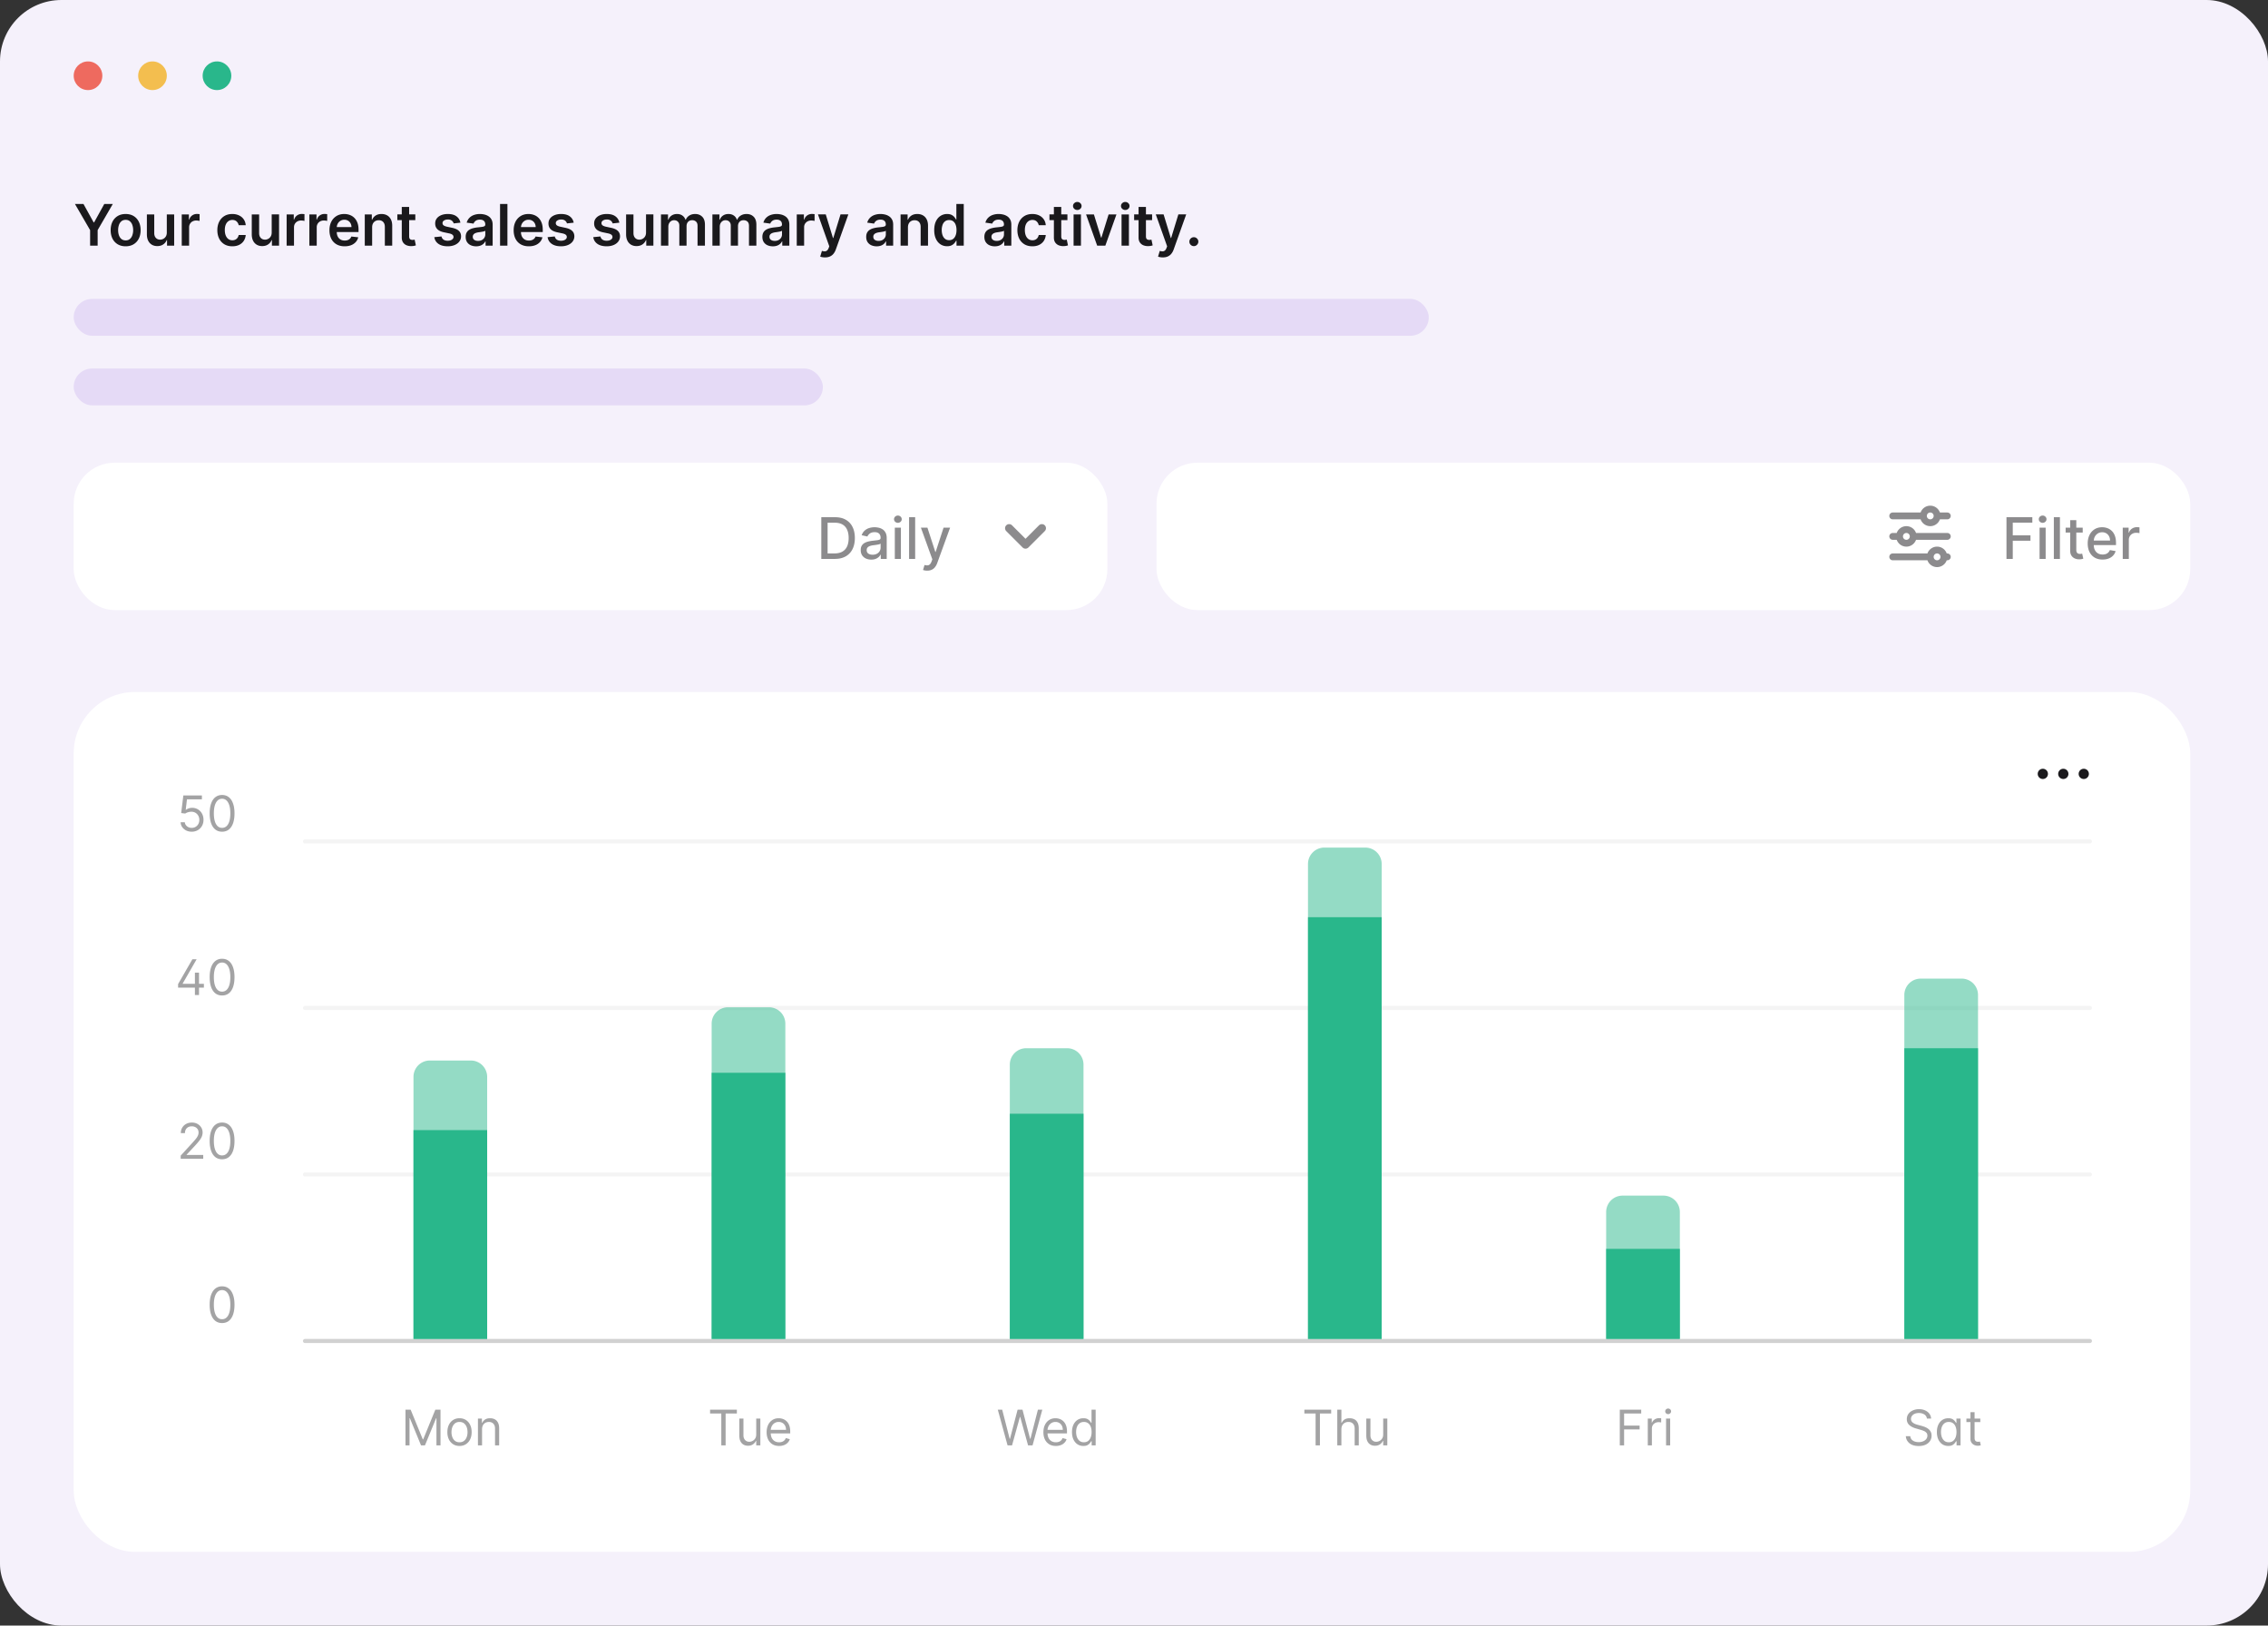 <?xml version="1.0" encoding="UTF-8"?> <svg xmlns="http://www.w3.org/2000/svg" width="554" height="397" fill="none"><rect width="100%" height="100%" fill="#333333" stroke="none"/> <rect width="554" height="397" rx="15" fill="#F5F1FB"></rect> <circle cx="21.5" cy="18.5" r="3.5" fill="#EE6A5F"></circle> <circle cx="37.25" cy="18.5" r="3.5" fill="#F3BE4F"></circle> <circle cx="53" cy="18.5" r="3.5" fill="#29B78B"></circle> <path d="M18.308 49.818h2.083l2.491 4.504h.1l2.49-4.504h2.083l-3.703 6.384V60h-1.84v-3.798l-3.704-6.384zM30.691 60.15c-.745 0-1.392-.164-1.939-.492a3.342 3.342 0 0 1-1.272-1.377c-.299-.59-.448-1.28-.448-2.068 0-.79.15-1.48.448-2.074a3.335 3.335 0 0 1 1.272-1.382c.547-.328 1.194-.492 1.94-.492.745 0 1.391.164 1.938.492.547.328.97.79 1.268 1.383.301.593.452 1.284.452 2.073 0 .788-.15 1.478-.452 2.068a3.31 3.31 0 0 1-1.268 1.377c-.547.328-1.193.492-1.939.492zm.01-1.442c.404 0 .743-.11 1.014-.333.272-.225.474-.527.607-.905a3.71 3.71 0 0 0 .204-1.262c0-.468-.068-.89-.204-1.268a2.007 2.007 0 0 0-.607-.91c-.271-.225-.61-.338-1.014-.338-.414 0-.759.113-1.034.338a2.041 2.041 0 0 0-.611.91 3.81 3.81 0 0 0-.2 1.268c0 .464.067.885.2 1.262.136.378.34.68.611.905.275.222.62.333 1.034.333zm10.044-1.919v-4.424h1.8V60H40.8v-1.357h-.08a2.297 2.297 0 0 1-.85 1.049c-.391.272-.873.407-1.447.407-.5 0-.943-.11-1.327-.333a2.314 2.314 0 0 1-.895-.98c-.215-.43-.323-.95-.323-1.56v-4.862h1.8v4.583c0 .484.132.869.397 1.154.265.285.613.427 1.044.427.266 0 .522-.064.77-.194.25-.129.453-.321.612-.576.163-.259.244-.582.244-.97zM44.395 60v-7.636h1.745v1.272h.08c.14-.44.378-.78.716-1.019a1.97 1.97 0 0 1 1.168-.363c.1 0 .21.005.333.015.126.007.23.018.314.035v1.655a1.894 1.894 0 0 0-.363-.07 3.34 3.34 0 0 0-.473-.034 1.82 1.82 0 0 0-.885.214c-.258.14-.462.333-.611.582-.15.248-.224.535-.224.86V60h-1.8zm12.355.15c-.763 0-1.417-.168-1.964-.503a3.353 3.353 0 0 1-1.258-1.387c-.291-.593-.437-1.276-.437-2.048 0-.776.149-1.46.447-2.054a3.34 3.34 0 0 1 1.263-1.392c.547-.334 1.193-.502 1.939-.502.62 0 1.168.115 1.645.343.481.226.864.546 1.149.96.285.41.447.891.487 1.441h-1.72a1.644 1.644 0 0 0-.497-.92c-.259-.248-.605-.372-1.04-.372-.367 0-.69.1-.969.298-.278.196-.495.477-.651.845-.152.368-.229.81-.229 1.323 0 .52.077.968.229 1.342.153.371.366.658.641.86.279.2.605.298.98.298.265 0 .502-.05.71-.149.213-.102.39-.25.533-.442.142-.192.24-.426.293-.701h1.72a2.999 2.999 0 0 1-.477 1.437c-.275.414-.65.739-1.124.974-.474.232-1.03.348-1.67.348zm9.616-3.362v-4.424h1.8V60H66.42v-1.357h-.08a2.297 2.297 0 0 1-.85 1.049c-.391.272-.873.407-1.447.407-.5 0-.943-.11-1.327-.333a2.314 2.314 0 0 1-.895-.98c-.215-.43-.323-.95-.323-1.56v-4.862h1.8v4.583c0 .484.132.869.397 1.154.266.285.614.427 1.044.427.266 0 .522-.064.771-.194.249-.129.452-.321.612-.576.162-.259.243-.582.243-.97zM70.016 60v-7.636h1.745v1.272h.08c.14-.44.378-.78.716-1.019a1.97 1.97 0 0 1 1.168-.363c.1 0 .21.005.333.015.126.007.23.018.314.035v1.655a1.894 1.894 0 0 0-.363-.07 3.34 3.34 0 0 0-.473-.034 1.82 1.82 0 0 0-.885.214c-.258.14-.462.333-.611.582-.15.248-.224.535-.224.86V60h-1.8zm5.551 0v-7.636h1.745v1.272h.08c.14-.44.378-.78.716-1.019a1.97 1.97 0 0 1 1.168-.363c.1 0 .21.005.333.015.126.007.23.018.313.035v1.655a1.894 1.894 0 0 0-.362-.07 3.34 3.34 0 0 0-.473-.034c-.328 0-.623.071-.885.214-.258.14-.462.333-.611.582a1.64 1.64 0 0 0-.224.86V60h-1.8zm8.617.15c-.765 0-1.427-.16-1.983-.478a3.233 3.233 0 0 1-1.278-1.362c-.298-.59-.448-1.285-.448-2.083 0-.786.15-1.475.448-2.069a3.385 3.385 0 0 1 1.263-1.392c.54-.334 1.175-.502 1.904-.502.47 0 .915.076 1.332.229.421.149.792.381 1.114.696.325.315.58.716.766 1.203.185.484.278 1.06.278 1.73v.552h-6.26v-1.213h4.535a1.936 1.936 0 0 0-.224-.92 1.625 1.625 0 0 0-.612-.641 1.719 1.719 0 0 0-.904-.234c-.368 0-.691.09-.97.269a1.848 1.848 0 0 0-.651.696c-.153.285-.23.598-.234.94v1.058c0 .444.081.826.244 1.144.162.315.39.556.681.726.292.165.633.248 1.024.248.262 0 .499-.036.711-.11.212-.075.396-.187.552-.332.156-.146.273-.327.353-.542l1.68.189a2.62 2.62 0 0 1-.606 1.163 2.958 2.958 0 0 1-1.134.766c-.46.179-.987.268-1.58.268zm6.718-4.624V60h-1.8v-7.636h1.72v1.297h.09c.176-.427.456-.767.84-1.019.388-.252.867-.378 1.437-.378.527 0 .986.113 1.377.338.395.226.7.552.915.98.219.427.327.946.323 1.556V60h-1.8v-4.584c0-.51-.132-.91-.397-1.198-.262-.288-.625-.433-1.09-.433-.314 0-.594.07-.84.21a1.448 1.448 0 0 0-.571.59c-.136.26-.204.573-.204.94zm10.545-3.162v1.392h-4.39v-1.392h4.39zm-3.306-1.83h1.8v7.17c0 .241.036.427.109.556a.591.591 0 0 0 .298.259c.123.046.259.07.408.07.113 0 .215-.01.308-.026.096-.016.169-.031.219-.044l.303 1.406a4.01 4.01 0 0 1-.413.11c-.175.04-.391.063-.646.07a2.934 2.934 0 0 1-1.218-.204 1.896 1.896 0 0 1-.86-.706c-.209-.319-.311-.716-.308-1.194v-7.467zm14.319 3.848-1.64.18a1.329 1.329 0 0 0-.244-.468 1.212 1.212 0 0 0-.457-.353 1.67 1.67 0 0 0-.706-.135c-.375 0-.69.082-.945.244-.252.163-.376.373-.373.631a.661.661 0 0 0 .244.542c.169.14.447.254.835.343l1.303.279c.722.156 1.259.403 1.61.74.355.339.534.781.537 1.328-.003.48-.144.905-.422 1.273-.275.364-.658.65-1.149.855-.49.205-1.054.308-1.69.308-.935 0-1.687-.195-2.257-.587-.57-.394-.91-.942-1.019-1.645l1.755-.17c.079.346.248.606.507.781.258.176.595.264 1.009.264.428 0 .771-.088 1.029-.264.262-.175.393-.392.393-.65 0-.22-.085-.4-.254-.543-.165-.142-.424-.252-.775-.328l-1.303-.273c-.732-.153-1.274-.41-1.626-.77-.351-.365-.525-.826-.522-1.383-.003-.47.125-.878.383-1.223.262-.348.625-.616 1.089-.805.467-.193 1.006-.289 1.616-.289.895 0 1.599.19 2.113.572.517.381.837.897.959 1.546zm3.846 5.772a3.19 3.19 0 0 1-1.308-.258 2.141 2.141 0 0 1-.915-.776c-.222-.341-.333-.762-.333-1.263 0-.43.08-.787.239-1.069.159-.281.376-.507.651-.676.275-.169.585-.296.93-.383a7.57 7.57 0 0 1 1.079-.194c.447-.046.81-.087 1.089-.124.278-.04.48-.1.606-.179.129-.083.194-.21.194-.383v-.03c0-.374-.111-.664-.333-.87-.222-.205-.542-.308-.96-.308-.44 0-.79.096-1.049.289-.255.192-.427.419-.517.68l-1.68-.238c.133-.464.351-.852.656-1.163.305-.315.678-.55 1.119-.706a4.28 4.28 0 0 1 1.461-.239c.368 0 .735.043 1.099.13.365.086.698.228.999.427.302.196.544.462.726.8.186.338.279.761.279 1.268V60h-1.73v-1.049h-.06a2.206 2.206 0 0 1-.462.597c-.196.182-.443.33-.741.442a2.99 2.99 0 0 1-1.039.164zm.467-1.322c.361 0 .675-.072.94-.214.265-.146.469-.338.611-.577.146-.238.219-.499.219-.78v-.9a.84.84 0 0 1-.288.13c-.133.039-.282.074-.448.103-.166.03-.33.057-.492.08l-.423.06a3.14 3.14 0 0 0-.72.179c-.213.083-.38.199-.503.348a.854.854 0 0 0-.184.566c0 .332.121.582.363.751.242.17.551.254.925.254zm7.174-9.014V60h-1.8V49.818h1.8zm5.231 10.331c-.765 0-1.426-.159-1.983-.477a3.228 3.228 0 0 1-1.278-1.362c-.298-.59-.447-1.285-.447-2.083 0-.786.149-1.475.447-2.069a3.389 3.389 0 0 1 1.263-1.392c.54-.334 1.175-.502 1.904-.502.471 0 .915.076 1.332.229.421.149.793.381 1.114.696.325.315.58.716.766 1.203.185.484.278 1.06.278 1.73v.552h-6.259v-1.213h4.534a1.93 1.93 0 0 0-.224-.92 1.625 1.625 0 0 0-.611-.641 1.72 1.72 0 0 0-.905-.234c-.368 0-.691.09-.97.269a1.853 1.853 0 0 0-.651.696c-.152.285-.23.598-.234.94v1.058c0 .444.082.826.244 1.144.162.315.389.556.681.726.292.165.633.248 1.024.248.262 0 .499-.036.711-.11.212-.075.396-.187.552-.332.156-.146.274-.327.353-.542l1.68.189a2.622 2.622 0 0 1-.606 1.163 2.957 2.957 0 0 1-1.134.766c-.46.179-.987.268-1.581.268zm10.954-5.767-1.641.18a1.31 1.31 0 0 0-.243-.468 1.208 1.208 0 0 0-.458-.353 1.662 1.662 0 0 0-.705-.135c-.375 0-.69.082-.945.244-.252.163-.376.373-.373.631a.661.661 0 0 0 .244.542c.169.14.447.254.835.343l1.302.279c.723.156 1.26.403 1.611.74.355.339.534.781.537 1.328-.003.48-.144.905-.422 1.273-.276.364-.658.65-1.149.855-.49.205-1.054.308-1.69.308-.935 0-1.687-.195-2.257-.587-.57-.394-.91-.942-1.019-1.645l1.754-.17c.08.346.249.606.508.781.258.176.595.264 1.009.264.427 0 .77-.088 1.029-.264.262-.175.393-.392.393-.65 0-.22-.085-.4-.254-.543-.166-.142-.424-.252-.775-.328l-1.303-.273c-.732-.153-1.274-.41-1.626-.77-.351-.365-.525-.826-.522-1.383-.003-.47.125-.878.383-1.223.262-.348.625-.616 1.089-.805.467-.193 1.006-.289 1.616-.289.895 0 1.599.19 2.113.572.517.381.836.897.959 1.546zm11.156 0-1.64.18a1.329 1.329 0 0 0-.244-.468 1.212 1.212 0 0 0-.457-.353 1.67 1.67 0 0 0-.706-.135c-.375 0-.69.082-.945.244-.252.163-.376.373-.373.631a.661.661 0 0 0 .244.542c.169.14.447.254.835.343l1.303.279c.722.156 1.259.403 1.61.74.355.339.534.781.537 1.328-.003.48-.144.905-.422 1.273-.275.364-.658.65-1.149.855-.49.205-1.054.308-1.69.308-.935 0-1.687-.195-2.257-.587-.57-.394-.91-.942-1.019-1.645l1.755-.17c.079.346.248.606.507.781.258.176.595.264 1.009.264.428 0 .771-.088 1.029-.264.262-.175.393-.392.393-.65 0-.22-.085-.4-.254-.543-.165-.142-.424-.252-.775-.328l-1.303-.273c-.732-.153-1.274-.41-1.625-.77-.352-.365-.526-.826-.522-1.383-.004-.47.124-.878.382-1.223.262-.348.625-.616 1.089-.805.467-.193 1.006-.289 1.616-.289.895 0 1.599.19 2.113.572.517.381.837.897.959 1.546zm6.516 2.406v-4.424h1.799V60h-1.745v-1.357h-.079a2.303 2.303 0 0 1-.85 1.049c-.391.272-.874.407-1.447.407-.501 0-.943-.11-1.328-.333a2.31 2.31 0 0 1-.894-.98c-.216-.43-.324-.95-.324-1.56v-4.862h1.8v4.583c0 .484.133.869.398 1.154.265.285.613.427 1.044.427.265 0 .522-.064.771-.194.248-.129.452-.321.611-.576.162-.259.244-.582.244-.97zm3.65 3.212v-7.636h1.72v1.297h.09c.159-.437.422-.779.79-1.024.368-.248.807-.373 1.318-.373.517 0 .953.126 1.307.378.358.249.61.588.756 1.02h.079c.169-.425.454-.763.855-1.015.405-.255.884-.383 1.437-.383.703 0 1.276.222 1.72.666.445.444.667 1.093.667 1.944V60h-1.805v-4.847c0-.474-.126-.82-.378-1.04a1.35 1.35 0 0 0-.925-.332c-.434 0-.774.135-1.019.407-.242.269-.363.618-.363 1.05V60h-1.765v-4.922c0-.394-.119-.71-.358-.945-.235-.235-.543-.352-.924-.352-.259 0-.494.066-.706.198-.212.13-.381.314-.507.552-.126.236-.189.51-.189.825V60h-1.8zm12.564 0v-7.636h1.721v1.297h.089c.159-.437.423-.779.791-1.024.368-.248.807-.373 1.317-.373.517 0 .953.126 1.308.378.358.249.609.588.755 1.02h.08c.169-.425.454-.763.855-1.015.404-.255.883-.383 1.437-.383.702 0 1.276.222 1.72.666.444.444.666 1.093.666 1.944V60h-1.805v-4.847c0-.474-.126-.82-.377-1.04a1.351 1.351 0 0 0-.925-.332c-.434 0-.774.135-1.019.407-.242.269-.363.618-.363 1.05V60h-1.765v-4.922c0-.394-.119-.71-.358-.945-.235-.235-.544-.352-.925-.352-.258 0-.494.066-.706.198-.212.13-.381.314-.507.552-.126.236-.189.51-.189.825V60h-1.8zm14.762.154c-.484 0-.919-.086-1.307-.258a2.13 2.13 0 0 1-.915-.776c-.222-.341-.333-.762-.333-1.263 0-.43.08-.787.239-1.069.159-.281.376-.507.651-.676.275-.169.585-.296.93-.383.348-.09.707-.154 1.078-.194.448-.046.811-.087 1.089-.124.279-.04.481-.1.607-.179.129-.083.194-.21.194-.383v-.03c0-.374-.111-.664-.333-.87-.223-.205-.542-.308-.96-.308-.441 0-.79.096-1.049.289-.255.192-.428.419-.517.68l-1.68-.238c.132-.464.351-.852.656-1.163.305-.315.678-.55 1.118-.706a4.283 4.283 0 0 1 1.462-.239c.368 0 .734.043 1.099.13.364.086.697.228.999.427.302.196.544.462.726.8.186.338.278.761.278 1.268V60h-1.73v-1.049h-.059a2.21 2.21 0 0 1-.463.597c-.195.182-.442.33-.741.442-.295.11-.641.164-1.039.164zm.468-1.322c.361 0 .674-.072.939-.214.265-.146.469-.338.612-.577.146-.238.219-.499.219-.78v-.9a.857.857 0 0 1-.289.13c-.132.039-.281.074-.447.103-.166.03-.33.057-.492.08l-.423.06a3.148 3.148 0 0 0-.721.179 1.2 1.2 0 0 0-.502.348c-.123.145-.184.334-.184.566 0 .332.121.582.363.751.242.17.55.254.925.254zM194.622 60v-7.636h1.745v1.272h.08c.139-.44.377-.78.715-1.019a1.972 1.972 0 0 1 1.169-.363c.099 0 .21.005.333.015.126.007.23.018.313.035v1.655a1.888 1.888 0 0 0-.363-.07 3.336 3.336 0 0 0-.472-.034c-.328 0-.623.071-.885.214a1.568 1.568 0 0 0-.835 1.442V60h-1.8zm6.902 2.864c-.245 0-.473-.02-.681-.06a2.534 2.534 0 0 1-.493-.13l.418-1.401c.262.076.496.112.701.11a.86.86 0 0 0 .542-.195c.159-.122.293-.328.403-.616l.154-.413-2.769-7.795h1.909l1.76 5.767h.079l1.765-5.767h1.914l-3.057 8.56c-.143.405-.332.751-.567 1.04a2.305 2.305 0 0 1-.865.666c-.338.156-.743.234-1.213.234zm12.618-2.71a3.19 3.19 0 0 1-1.308-.258 2.141 2.141 0 0 1-.915-.776c-.222-.341-.333-.762-.333-1.263 0-.43.08-.787.239-1.069.159-.281.376-.507.651-.676.275-.169.585-.296.93-.383a7.57 7.57 0 0 1 1.079-.194c.447-.046.81-.087 1.089-.124.278-.04.48-.1.606-.179.129-.083.194-.21.194-.383v-.03c0-.374-.111-.664-.333-.87-.222-.205-.542-.308-.96-.308-.44 0-.79.096-1.049.289-.255.192-.427.419-.517.68l-1.68-.238c.132-.464.351-.852.656-1.163.305-.315.678-.55 1.119-.706a4.28 4.28 0 0 1 1.461-.239c.368 0 .735.043 1.099.13.365.086.698.228.999.427.302.196.544.462.726.8.186.338.279.761.279 1.268V60h-1.73v-1.049h-.06a2.206 2.206 0 0 1-.462.597c-.196.182-.443.33-.741.442a2.99 2.99 0 0 1-1.039.164zm.467-1.322c.361 0 .674-.072.94-.214.265-.146.469-.338.611-.577.146-.238.219-.499.219-.78v-.9a.85.85 0 0 1-.288.13c-.133.039-.282.074-.448.103-.166.03-.33.057-.492.08l-.423.06a3.162 3.162 0 0 0-.721.179 1.2 1.2 0 0 0-.502.348.854.854 0 0 0-.184.566c0 .332.121.582.363.751.242.17.55.254.925.254zm7.174-3.306V60h-1.8v-7.636h1.72v1.297h.09c.176-.427.456-.767.84-1.019.388-.252.867-.378 1.437-.378.527 0 .986.113 1.377.338.395.226.699.552.915.98.219.427.326.946.323 1.556V60h-1.8v-4.584c0-.51-.132-.91-.397-1.198-.262-.288-.625-.433-1.089-.433-.315 0-.595.07-.84.21a1.447 1.447 0 0 0-.572.59c-.136.26-.204.573-.204.94zm9.565 4.608c-.6 0-1.136-.154-1.61-.462-.474-.308-.849-.756-1.124-1.342-.275-.587-.413-1.3-.413-2.138 0-.849.14-1.565.418-2.148.282-.587.661-1.03 1.138-1.327a2.93 2.93 0 0 1 1.596-.453c.448 0 .816.076 1.104.229.288.149.517.33.686.542.169.209.3.406.393.591h.074v-3.808h1.805V60h-1.77v-1.203h-.109a3.071 3.071 0 0 1-.403.592 2.212 2.212 0 0 1-.696.526c-.288.146-.651.22-1.089.22zm.502-1.476c.382 0 .706-.103.975-.309.268-.208.472-.498.611-.87.14-.37.209-.803.209-1.297 0-.494-.069-.923-.209-1.288a1.83 1.83 0 0 0-.606-.85c-.265-.202-.592-.303-.98-.303-.401 0-.735.104-1.004.313a1.9 1.9 0 0 0-.606.865 3.628 3.628 0 0 0-.204 1.263c0 .477.068.903.204 1.277.139.372.343.665.611.88.272.213.605.319.999.319zm11.153 1.496a3.19 3.19 0 0 1-1.308-.258 2.132 2.132 0 0 1-.914-.776c-.222-.341-.333-.762-.333-1.263 0-.43.079-.787.238-1.069a1.84 1.84 0 0 1 .652-.676 3.29 3.29 0 0 1 .929-.383 7.57 7.57 0 0 1 1.079-.194c.448-.046.81-.087 1.089-.124.278-.04.48-.1.606-.179.13-.083.194-.21.194-.383v-.03c0-.374-.111-.664-.333-.87-.222-.205-.542-.308-.959-.308-.441 0-.791.096-1.049.289-.256.192-.428.419-.517.68l-1.681-.238c.133-.464.352-.852.656-1.163.305-.315.678-.55 1.119-.706a4.283 4.283 0 0 1 1.462-.239c.368 0 .734.043 1.098.13.365.086.698.228 1 .427.301.196.543.462.726.8.185.338.278.761.278 1.268V60h-1.73v-1.049h-.06a2.186 2.186 0 0 1-.462.597c-.196.182-.443.33-.741.442-.295.11-.641.164-1.039.164zm.467-1.322c.362 0 .675-.072.94-.214.265-.146.469-.338.611-.577.146-.238.219-.499.219-.78v-.9a.84.84 0 0 1-.288.13c-.133.039-.282.074-.448.103-.165.03-.329.057-.492.08l-.422.06a3.135 3.135 0 0 0-.721.179c-.212.083-.38.199-.502.348-.123.145-.184.334-.184.566 0 .332.121.582.363.751.242.17.55.254.924.254zm8.706 1.317c-.763 0-1.417-.167-1.964-.502a3.35 3.35 0 0 1-1.258-1.387c-.292-.593-.437-1.276-.437-2.048 0-.776.149-1.46.447-2.054a3.336 3.336 0 0 1 1.263-1.392c.547-.334 1.193-.502 1.939-.502.619 0 1.168.115 1.645.343a2.81 2.81 0 0 1 1.149.96c.285.41.447.891.487 1.441h-1.72a1.651 1.651 0 0 0-.497-.92c-.259-.248-.605-.372-1.039-.372-.368 0-.692.1-.97.298-.278.196-.495.477-.651.845-.153.368-.229.81-.229 1.323 0 .52.076.968.229 1.342.152.371.366.658.641.86.279.2.605.298.98.298.265 0 .502-.05.71-.149.213-.102.39-.25.532-.442.143-.192.241-.426.294-.701h1.72a2.999 2.999 0 0 1-.477 1.437c-.275.414-.65.739-1.124.974-.474.232-1.031.348-1.67.348zm8.562-7.785v1.392h-4.39v-1.392h4.39zm-3.306-1.83h1.8v7.17c0 .241.036.427.109.556a.591.591 0 0 0 .298.259c.123.046.259.07.408.07.113 0 .215-.01.308-.026.096-.016.169-.031.219-.044l.303 1.406a4.01 4.01 0 0 1-.413.11c-.175.04-.391.063-.646.07a2.933 2.933 0 0 1-1.218-.204 1.895 1.895 0 0 1-.86-.706c-.209-.319-.311-.716-.308-1.194v-7.467zM262.243 60v-7.636h1.8V60h-1.8zm.905-8.72a1.05 1.05 0 0 1-.736-.284.915.915 0 0 1-.308-.69c0-.272.103-.503.308-.692.206-.192.451-.288.736-.288.288 0 .534.096.736.288.205.19.308.42.308.691a.915.915 0 0 1-.308.691 1.039 1.039 0 0 1-.736.284zm9.566 1.084L269.995 60h-1.989l-2.719-7.636h1.919l1.755 5.672h.079l1.76-5.672h1.914zM273.96 60v-7.636h1.8V60h-1.8zm.905-8.72a1.05 1.05 0 0 1-.736-.284.911.911 0 0 1-.308-.69c0-.272.102-.503.308-.692a1.04 1.04 0 0 1 .736-.288c.288 0 .533.096.735.288.206.19.309.42.309.691a.912.912 0 0 1-.309.691 1.037 1.037 0 0 1-.735.284zm6.558 1.084v1.392h-4.389v-1.392h4.389zm-3.306-1.83h1.8v7.17c0 .241.037.427.109.556a.593.593 0 0 0 .299.259c.122.046.258.07.407.07.113 0 .216-.01.309-.026.096-.016.169-.031.218-.044l.304 1.406a4.01 4.01 0 0 1-.413.11c-.176.04-.391.063-.646.07a2.933 2.933 0 0 1-1.218-.204 1.89 1.89 0 0 1-.86-.706c-.209-.319-.312-.716-.309-1.194v-7.467zm5.93 12.33c-.245 0-.472-.02-.681-.06a2.54 2.54 0 0 1-.492-.13l.418-1.401c.261.076.495.112.701.11a.856.856 0 0 0 .541-.195c.16-.122.294-.328.403-.616l.154-.413-2.769-7.795h1.909l1.76 5.767h.08l1.765-5.767h1.914l-3.058 8.56c-.142.405-.331.751-.567 1.04a2.297 2.297 0 0 1-.865.666c-.338.156-.742.234-1.213.234zm7.578-2.755c-.301 0-.56-.106-.775-.318a1.03 1.03 0 0 1-.319-.775 1.019 1.019 0 0 1 .319-.766c.215-.212.474-.318.775-.318.292 0 .545.106.761.318a1.043 1.043 0 0 1 .174 1.318c-.1.165-.232.298-.398.397a1.033 1.033 0 0 1-.537.144z" fill="#1A191C"></path> <rect x="18" y="73" width="331" height="9" rx="4.5" fill="#E5DAF6"></rect> <rect x="18" y="90" width="183" height="9" rx="4.5" fill="#E5DAF6"></rect> <rect x="18" y="113" width="252.5" height="36" rx="10" fill="#fff"></rect> <path d="M203.915 136.5h-3.296v-10.182h3.4c.998 0 1.855.204 2.57.612a4.027 4.027 0 0 1 1.646 1.745c.385.755.577 1.662.577 2.719 0 1.061-.194 1.972-.582 2.735a4.073 4.073 0 0 1-1.67 1.759c-.73.408-1.611.612-2.645.612zm-1.76-1.342h1.675c.776 0 1.42-.146 1.934-.438a2.761 2.761 0 0 0 1.154-1.278c.255-.56.382-1.242.382-2.048 0-.799-.127-1.476-.382-2.033a2.701 2.701 0 0 0-1.129-1.268c-.5-.288-1.122-.432-1.864-.432h-1.77v7.497zm10.67 1.511c-.484 0-.921-.089-1.312-.268a2.218 2.218 0 0 1-.93-.791c-.225-.345-.338-.767-.338-1.268 0-.431.083-.785.248-1.064.166-.278.39-.498.672-.661a3.51 3.51 0 0 1 .944-.368 9.352 9.352 0 0 1 1.064-.189l1.114-.129c.285-.036.492-.094.621-.174.129-.079.194-.209.194-.388v-.034c0-.435-.123-.771-.368-1.01-.242-.238-.603-.358-1.084-.358-.5 0-.894.111-1.183.333-.285.219-.482.463-.591.731l-1.397-.318c.165-.464.407-.838.725-1.124a2.947 2.947 0 0 1 1.109-.626 4.319 4.319 0 0 1 1.318-.199c.304 0 .628.037.969.11.345.069.666.198.964.387.302.189.549.459.741.811.192.348.289.8.289 1.357v5.071h-1.452v-1.044h-.06c-.096.192-.24.381-.432.567a2.32 2.32 0 0 1-.741.462c-.302.123-.663.184-1.084.184zm.323-1.193c.411 0 .763-.081 1.054-.244.295-.162.519-.374.671-.636a1.65 1.65 0 0 0 .234-.85v-.985c-.053.053-.156.103-.308.15-.149.043-.32.081-.512.114-.192.03-.38.058-.562.084l-.457.06a3.67 3.67 0 0 0-.791.184c-.235.086-.424.21-.567.373-.139.159-.208.371-.208.636 0 .368.135.647.407.835.272.186.618.279 1.039.279zm5.426 1.024v-7.636h1.486v7.636h-1.486zm.75-8.815a.947.947 0 0 1-.666-.258.843.843 0 0 1-.273-.627.83.83 0 0 1 .273-.626.934.934 0 0 1 .666-.263c.259 0 .479.087.661.263a.822.822 0 0 1 .279.626.835.835 0 0 1-.279.627.927.927 0 0 1-.661.258zm4.222-1.367V136.5h-1.486v-10.182h1.486zm2.94 13.046c-.222 0-.424-.019-.607-.055a1.94 1.94 0 0 1-.407-.109l.358-1.218c.271.072.513.104.725.094.213-.01.4-.089.562-.239.166-.149.312-.392.438-.73l.184-.508-2.794-7.735h1.591l1.933 5.926h.08l1.934-5.926h1.596l-3.147 8.655a3.46 3.46 0 0 1-.557 1.009 2.156 2.156 0 0 1-.805.627 2.64 2.64 0 0 1-1.084.209z" fill="#1A191C" fill-opacity=".5"></path> <path d="m246.5 129 4 4 4-4" stroke="#1A191C" stroke-opacity=".5" stroke-width="2" stroke-linecap="round" stroke-linejoin="round"></path> <rect x="282.5" y="113" width="252.5" height="36" rx="10" fill="#fff"></rect> <path fill-rule="evenodd" clip-rule="evenodd" d="M469.142 125.167h-6.809a.833.833 0 0 0 0 1.666h6.809a2.501 2.501 0 0 0 4.716 0h1.809a.833.833 0 0 0 0-1.666h-1.809a2.501 2.501 0 0 0-4.716 0zm1.525.833a.833.833 0 1 1 1.666 0 .833.833 0 0 1-1.666 0zM465.667 128.5a2.5 2.5 0 0 1 2.357 1.667h7.643a.833.833 0 0 1 0 1.666h-7.643a2.5 2.5 0 0 1-4.715 0h-.976a.833.833 0 0 1 0-1.666h.976a2.501 2.501 0 0 1 2.358-1.667zm0 1.667a.833.833 0 1 1 0 1.666.833.833 0 0 1 0-1.666zM462.333 135.167a.833.833 0 0 0 0 1.666h8.476a2.501 2.501 0 0 0 4.715 0h.143a.833.833 0 0 0 0-1.666h-.143a2.5 2.5 0 0 0-4.715 0h-8.476zM474 136a.833.833 0 1 0-1.666 0 .833.833 0 0 0 1.666 0z" fill="#1A191C" fill-opacity=".5"></path> <path d="M490.119 136.5v-10.182h6.314v1.323h-4.778v3.102h4.325v1.317h-4.325v4.44h-1.536zm8.083 0v-7.636h1.487v7.636h-1.487zm.751-8.815a.947.947 0 0 1-.666-.258.844.844 0 0 1-.274-.627.83.83 0 0 1 .274-.626.934.934 0 0 1 .666-.263c.259 0 .479.087.661.263a.822.822 0 0 1 .279.626.835.835 0 0 1-.279.627.927.927 0 0 1-.661.258zm4.222-1.367V136.5h-1.486v-10.182h1.486zm5.565 2.546v1.193h-4.171v-1.193h4.171zm-3.053-1.83h1.487v7.224c0 .288.043.505.129.651a.67.67 0 0 0 .333.293c.139.05.29.075.452.075.12 0 .224-.008.314-.025.089-.016.159-.03.208-.04l.269 1.228a2.928 2.928 0 0 1-.965.159 2.62 2.62 0 0 1-1.093-.208 1.882 1.882 0 0 1-.821-.677c-.208-.304-.313-.687-.313-1.148v-7.532zm7.906 9.62c-.752 0-1.4-.161-1.944-.482a3.278 3.278 0 0 1-1.253-1.367c-.291-.59-.437-1.281-.437-2.073 0-.783.146-1.472.437-2.069a3.403 3.403 0 0 1 1.233-1.397c.531-.334 1.151-.502 1.86-.502.431 0 .848.071 1.253.214.404.143.767.366 1.088.671.322.305.575.701.761 1.188.186.484.278 1.073.278 1.765v.527h-6.07v-1.113h4.614c0-.391-.08-.738-.239-1.039a1.801 1.801 0 0 0-.671-.721 1.873 1.873 0 0 0-1.004-.264c-.418 0-.782.103-1.094.308a2.079 2.079 0 0 0-.716.796 2.294 2.294 0 0 0-.248 1.059v.87c0 .51.089.944.268 1.302.182.358.436.632.761.821.324.185.704.278 1.138.278.282 0 .539-.04.771-.119a1.589 1.589 0 0 0 .989-.97l1.407.254a2.562 2.562 0 0 1-.606 1.089 2.961 2.961 0 0 1-1.089.721c-.434.169-.93.253-1.487.253zm4.926-.154v-7.636h1.437v1.213h.079a1.85 1.85 0 0 1 .736-.97 2.112 2.112 0 0 1 1.203-.358 7.15 7.15 0 0 1 .631.035v1.422a2.536 2.536 0 0 0-.318-.055 3.058 3.058 0 0 0-.457-.035c-.351 0-.665.075-.94.224a1.66 1.66 0 0 0-.885 1.497v4.663h-1.486z" fill="#1A191C" fill-opacity=".5"></path> <rect x="18" y="169" width="517" height="210" rx="15" fill="#fff"></rect> <path d="M499 187.75a1.25 1.25 0 1 1 0 2.5 1.25 1.25 0 0 1 0-2.5zM504 187.75a1.25 1.25 0 1 1 0 2.5 1.25 1.25 0 0 1 0-2.5zM510.25 189a1.25 1.25 0 1 0-2.5 0 1.25 1.25 0 0 0 2.5 0z" fill="#1A191C"></path> <path d="M46.83 203.119c-.5 0-.95-.099-1.351-.298a2.515 2.515 0 0 1-.963-.818 2.231 2.231 0 0 1-.396-1.185h1.022c.04.395.22.722.537.98.321.256.705.384 1.15.384.359 0 .677-.084.955-.252.282-.167.502-.397.661-.69.162-.295.243-.629.243-1.001 0-.381-.084-.721-.252-1.019a1.842 1.842 0 0 0-.681-.711 1.922 1.922 0 0 0-.993-.265 2.73 2.73 0 0 0-.823.124 2.269 2.269 0 0 0-.694.32l-.989-.12.528-4.295h4.535v.937H45.67l-.307 2.574h.051c.18-.142.404-.26.673-.354.27-.093.552-.14.844-.14a2.684 2.684 0 0 1 2.416 1.423c.242.44.363.943.363 1.509 0 .556-.125 1.054-.375 1.491a2.74 2.74 0 0 1-1.023 1.031 2.92 2.92 0 0 1-1.483.375zm7.42 0c-.642 0-1.189-.174-1.64-.524-.452-.352-.797-.862-1.036-1.53-.239-.67-.358-1.48-.358-2.429 0-.943.12-1.748.358-2.416.241-.67.588-1.182 1.04-1.534.454-.355 1-.533 1.636-.533.636 0 1.18.178 1.632.533.455.352.801.864 1.04 1.534.241.668.362 1.473.362 2.416 0 .949-.12 1.759-.358 2.429-.239.668-.584 1.178-1.035 1.53-.452.35-.999.524-1.641.524zm0-.937c.636 0 1.13-.307 1.483-.921.352-.613.528-1.488.528-2.625 0-.755-.08-1.399-.242-1.93-.16-.531-.39-.936-.69-1.215a1.525 1.525 0 0 0-1.079-.417c-.63 0-1.124.311-1.479.933-.355.619-.532 1.496-.532 2.629 0 .756.08 1.398.238 1.926.16.529.388.931.686 1.206.302.276.664.414 1.087.414zM43.5 241.21v-.869l3.494-6.068h1.04l-3.41 5.932v.068h5.182v.937H43.5zm4.108 1.79v-5.455h1.005V243h-1.005zm6.642.119c-.642 0-1.189-.174-1.64-.524-.452-.352-.797-.862-1.036-1.53-.239-.67-.358-1.48-.358-2.429 0-.943.12-1.748.358-2.416.241-.67.588-1.182 1.04-1.534.454-.355 1-.533 1.636-.533.636 0 1.18.178 1.632.533.455.352.801.864 1.04 1.534.241.668.362 1.473.362 2.416 0 .949-.12 1.759-.358 2.429-.239.668-.584 1.178-1.035 1.53-.452.35-.999.524-1.641.524zm0-.937c.636 0 1.13-.307 1.483-.921.352-.613.528-1.488.528-2.625 0-.755-.08-1.399-.242-1.93-.16-.531-.39-.936-.69-1.215a1.525 1.525 0 0 0-1.079-.417c-.63 0-1.124.311-1.479.933-.355.619-.532 1.496-.532 2.629 0 .756.08 1.398.238 1.926.16.529.388.931.686 1.206.302.276.664.414 1.087.414zM44.138 283v-.767l2.88-3.153c.338-.37.617-.691.836-.964.218-.275.38-.534.486-.775.107-.244.161-.5.161-.767 0-.307-.073-.573-.221-.797a1.44 1.44 0 0 0-.597-.52 1.936 1.936 0 0 0-.852-.183c-.335 0-.628.069-.878.209a1.436 1.436 0 0 0-.575.575c-.134.247-.2.537-.2.869h-1.006c0-.511.118-.96.354-1.346.235-.387.556-.688.963-.904.409-.216.867-.324 1.376-.324.511 0 .965.108 1.36.324.394.216.704.507.928.874.225.366.337.774.337 1.223 0 .321-.058.635-.175.942-.113.304-.312.643-.596 1.018-.282.372-.672.827-1.172 1.364l-1.96 2.096v.068h4.056V283h-5.505zm10.112.119c-.642 0-1.189-.174-1.64-.524-.452-.352-.797-.862-1.036-1.53-.239-.67-.358-1.48-.358-2.429 0-.943.12-1.748.358-2.416.241-.67.588-1.182 1.04-1.534.454-.355 1-.533 1.636-.533.636 0 1.18.178 1.632.533.455.352.801.864 1.04 1.534.241.668.362 1.473.362 2.416 0 .949-.12 1.759-.358 2.429-.239.668-.584 1.178-1.035 1.53-.452.35-.999.524-1.641.524zm0-.937c.636 0 1.13-.307 1.483-.921.352-.613.528-1.488.528-2.625 0-.755-.08-1.399-.242-1.93-.16-.531-.39-.936-.69-1.215a1.525 1.525 0 0 0-1.079-.417c-.63 0-1.124.311-1.479.933-.355.619-.532 1.496-.532 2.629 0 .756.08 1.398.238 1.926.16.529.388.931.686 1.206.302.276.664.414 1.087.414zM54.25 323.119c-.642 0-1.189-.174-1.64-.524-.452-.352-.797-.862-1.036-1.53-.239-.67-.358-1.48-.358-2.429 0-.943.12-1.748.358-2.416.241-.67.588-1.182 1.04-1.534.454-.355 1-.533 1.636-.533.636 0 1.18.178 1.632.533.455.352.801.864 1.04 1.534.241.668.362 1.473.362 2.416 0 .949-.12 1.759-.358 2.429-.239.668-.584 1.178-1.035 1.53-.452.35-.999.524-1.641.524zm0-.937c.636 0 1.13-.307 1.483-.921.352-.613.528-1.488.528-2.625 0-.755-.08-1.399-.242-1.93-.16-.531-.39-.936-.69-1.215a1.525 1.525 0 0 0-1.079-.417c-.63 0-1.124.311-1.479.933-.355.619-.532 1.496-.532 2.629 0 .756.08 1.398.238 1.926.16.529.388.931.686 1.206.302.276.664.414 1.087.414z" fill="#1A191C" fill-opacity=".4"></path> <path stroke="#1A191C" stroke-opacity=".05" stroke-linecap="round" d="M74.5 205.5h436M74.5 246.167h436M74.5 286.833h436"></path> <path stroke="#1A191C" stroke-opacity=".2" stroke-linecap="round" d="M74.5 327.5h436"></path> <path d="M99.046 344.273h1.261l2.966 7.244h.102l2.966-7.244h1.262V353h-.989v-6.631h-.085L103.801 353h-.954l-2.727-6.631h-.086V353h-.988v-8.727zm13.198 8.863c-.591 0-1.109-.14-1.555-.422a2.863 2.863 0 0 1-1.04-1.18c-.247-.506-.371-1.097-.371-1.773 0-.681.124-1.277.371-1.785.25-.509.597-.904 1.04-1.185.446-.281.964-.422 1.555-.422s1.108.141 1.551.422c.446.281.793.676 1.04 1.185.25.508.375 1.104.375 1.785 0 .676-.125 1.267-.375 1.773a2.822 2.822 0 0 1-1.04 1.18c-.443.282-.96.422-1.551.422zm0-.903c.449 0 .818-.115 1.108-.345.29-.23.504-.533.644-.908.139-.375.208-.781.208-1.219 0-.437-.069-.845-.208-1.223a2.071 2.071 0 0 0-.644-.916c-.29-.233-.659-.349-1.108-.349-.449 0-.818.116-1.108.349a2.07 2.07 0 0 0-.643.916 3.518 3.518 0 0 0-.209 1.223c0 .438.07.844.209 1.219.139.375.354.678.643.908.29.23.659.345 1.108.345zm5.507-3.171V353h-1.006v-6.545h.972v1.022h.085a1.88 1.88 0 0 1 .699-.801c.313-.204.716-.307 1.21-.307.443 0 .831.091 1.164.273.332.179.59.452.775.818.185.364.277.824.277 1.381V353h-1.006v-4.091c0-.514-.133-.915-.4-1.202-.267-.289-.634-.434-1.1-.434-.321 0-.607.069-.86.209-.25.139-.448.342-.593.609-.145.267-.217.591-.217.971zM173.447 345.21v-.937h6.545v.937h-2.744V353h-1.057v-7.79h-2.744zm11.274 5.114v-3.869h1.006V353h-1.006v-1.108h-.068a2.146 2.146 0 0 1-.716.848c-.324.23-.733.345-1.227.345-.409 0-.773-.089-1.091-.268a1.885 1.885 0 0 1-.75-.818c-.182-.367-.273-.829-.273-1.385v-4.159h1.006v4.09c0 .478.134.858.401 1.143.27.284.613.426 1.031.426.25 0 .504-.064.763-.192.261-.128.48-.324.656-.588.179-.264.268-.601.268-1.01zm5.592 2.812c-.63 0-1.174-.139-1.632-.417a2.808 2.808 0 0 1-1.052-1.176c-.245-.506-.367-1.094-.367-1.765 0-.67.122-1.261.367-1.772a2.888 2.888 0 0 1 1.031-1.202c.443-.29.96-.435 1.551-.435.341 0 .678.057 1.01.171.332.113.635.298.908.554.272.253.49.588.652 1.005.162.418.243.932.243 1.543v.426h-5.046v-.869h4.023c0-.369-.074-.699-.222-.989a1.67 1.67 0 0 0-.622-.686 1.746 1.746 0 0 0-.946-.251c-.4 0-.747.099-1.04.298a1.976 1.976 0 0 0-.669.767 2.254 2.254 0 0 0-.234 1.014v.58c0 .494.085.913.256 1.257.173.341.413.601.72.78a2.11 2.11 0 0 0 1.069.264c.265 0 .503-.037.716-.111a1.54 1.54 0 0 0 .559-.341c.156-.153.277-.344.362-.571l.971.273a2.158 2.158 0 0 1-.515.869 2.52 2.52 0 0 1-.895.58 3.326 3.326 0 0 1-1.198.204zM246.116 353l-2.387-8.727h1.074l1.824 7.108h.085l1.858-7.108h1.194l1.858 7.108h.085l1.824-7.108h1.073L252.218 353h-1.091l-1.926-6.955h-.068L247.207 353h-1.091zm11.804.136c-.631 0-1.175-.139-1.632-.417a2.803 2.803 0 0 1-1.053-1.176c-.244-.506-.366-1.094-.366-1.765 0-.67.122-1.261.366-1.772a2.888 2.888 0 0 1 1.031-1.202c.444-.29.961-.435 1.552-.435.34 0 .677.057 1.009.171.333.113.635.298.908.554.273.253.49.588.652 1.005.162.418.243.932.243 1.543v.426h-5.045v-.869h4.022c0-.369-.074-.699-.221-.989a1.677 1.677 0 0 0-.622-.686 1.749 1.749 0 0 0-.946-.251c-.401 0-.748.099-1.04.298a1.96 1.96 0 0 0-.669.767 2.242 2.242 0 0 0-.235 1.014v.58c0 .494.086.913.256 1.257.173.341.413.601.72.78.307.176.664.264 1.07.264.264 0 .503-.037.716-.111.216-.077.402-.19.558-.341.156-.153.277-.344.362-.571l.972.273a2.149 2.149 0 0 1-.516.869c-.241.247-.54.441-.895.58a3.325 3.325 0 0 1-1.197.204zm6.711 0c-.545 0-1.027-.137-1.444-.413-.418-.278-.744-.67-.98-1.176-.236-.509-.354-1.109-.354-1.803 0-.687.118-1.284.354-1.789.236-.506.564-.897.984-1.172.421-.276.906-.414 1.458-.414.426 0 .762.071 1.009.213.25.14.441.299.571.478.134.176.238.321.312.434h.085v-3.221h1.005V353h-.971v-1.006h-.119a6.21 6.21 0 0 1-.316.452c-.136.179-.331.34-.584.482-.252.139-.589.208-1.01.208zm.137-.903c.403 0 .744-.105 1.023-.315.278-.213.49-.507.635-.882.144-.378.217-.814.217-1.309 0-.488-.071-.916-.213-1.282a1.864 1.864 0 0 0-.631-.861c-.278-.208-.622-.311-1.031-.311-.426 0-.781.109-1.066.328-.281.216-.492.51-.634.882-.14.369-.209.784-.209 1.244 0 .466.071.889.213 1.27.145.378.358.679.639.904.284.221.636.332 1.057.332zM318.615 345.21v-.937h6.546v.937h-2.745V353h-1.056v-7.79h-2.745zm9.046 3.852V353h-1.006v-8.727h1.006v3.204h.085c.154-.338.384-.606.691-.805.309-.202.721-.303 1.236-.303.446 0 .836.09 1.171.269.336.176.596.447.78.814.188.363.281.826.281 1.389V353H330.9v-4.091c0-.52-.135-.922-.405-1.206-.267-.287-.638-.43-1.112-.43-.33 0-.625.069-.887.209a1.522 1.522 0 0 0-.613.609c-.148.267-.222.591-.222.971zm10.209 1.262v-3.869h1.006V353h-1.006v-1.108h-.068a2.146 2.146 0 0 1-.716.848c-.324.23-.733.345-1.227.345-.409 0-.773-.089-1.091-.268a1.885 1.885 0 0 1-.75-.818c-.182-.367-.273-.829-.273-1.385v-4.159h1.006v4.09c0 .478.134.858.401 1.143.269.284.613.426 1.031.426.25 0 .504-.064.763-.192.261-.128.48-.324.656-.588.179-.264.268-.601.268-1.01zM395.664 353v-8.727h5.233v.937h-4.176v2.949h3.784v.938h-3.784V353h-1.057zm6.837 0v-6.545h.971v.988h.068c.12-.324.336-.586.648-.788a1.906 1.906 0 0 1 1.057-.303 10.862 10.862 0 0 1 .528.017v1.023a3.308 3.308 0 0 0-.234-.038 2.292 2.292 0 0 0-.379-.03c-.318 0-.602.067-.852.2a1.468 1.468 0 0 0-.802 1.334V353h-1.005zm4.465 0v-6.545h1.005V353h-1.005zm.511-7.636a.713.713 0 0 1-.507-.201.643.643 0 0 1-.209-.481c0-.188.07-.348.209-.482a.717.717 0 0 1 .507-.2c.196 0 .364.067.503.2a.639.639 0 0 1 .213.482.636.636 0 0 1-.213.481.7.7 0 0 1-.503.201zM470.681 346.455a1.34 1.34 0 0 0-.622-1.006c-.364-.239-.81-.358-1.338-.358-.387 0-.725.062-1.015.187a1.617 1.617 0 0 0-.673.516 1.237 1.237 0 0 0-.239.746c0 .233.056.433.167.601.113.164.258.302.434.413.176.108.361.197.554.268.193.069.371.124.533.167l.886.238c.228.06.48.142.759.247.281.106.55.249.805.431.259.179.472.409.639.69.168.281.252.627.252 1.036a2.3 2.3 0 0 1-.371 1.278c-.244.381-.602.683-1.074.908-.469.224-1.038.336-1.709.336-.625 0-1.166-.1-1.623-.302a2.583 2.583 0 0 1-1.074-.844 2.404 2.404 0 0 1-.439-1.257h1.091c.028.33.139.602.332.818.196.213.444.372.742.477.301.103.625.154.971.154.404 0 .766-.065 1.087-.196.321-.134.575-.318.763-.554.187-.239.281-.517.281-.835 0-.29-.081-.526-.243-.708a1.786 1.786 0 0 0-.639-.443 6.614 6.614 0 0 0-.857-.298l-1.073-.307c-.682-.196-1.222-.476-1.62-.84-.397-.363-.596-.839-.596-1.427 0-.489.132-.915.396-1.279.267-.366.625-.65 1.074-.852a3.636 3.636 0 0 1 1.513-.307c.562 0 1.062.101 1.5.303.437.199.784.472 1.039.818.259.347.395.74.41 1.181h-1.023zm5.215 6.681c-.546 0-1.027-.137-1.445-.413-.418-.278-.744-.67-.98-1.176-.236-.509-.354-1.109-.354-1.803 0-.687.118-1.284.354-1.789.236-.506.564-.897.984-1.172.421-.276.907-.414 1.458-.414.426 0 .762.071 1.01.213.25.14.44.299.571.478.133.176.237.321.311.434h.085v-1.039h1.006V353h-.972v-1.006h-.119a6.21 6.21 0 0 1-.316.452c-.136.179-.331.34-.583.482-.253.139-.59.208-1.01.208zm.136-.903c.403 0 .744-.105 1.023-.315.278-.213.49-.507.635-.882.145-.378.217-.814.217-1.309 0-.488-.071-.916-.213-1.282-.142-.37-.352-.657-.631-.861-.278-.208-.622-.311-1.031-.311-.426 0-.781.109-1.065.328a1.96 1.96 0 0 0-.635.882 3.51 3.51 0 0 0-.209 1.244c0 .466.071.889.213 1.27.145.378.358.679.639.904.284.221.637.332 1.057.332zm7.692-5.778v.852h-3.392v-.852h3.392zm-2.404-1.569h1.006v6.239c0 .284.041.497.124.639a.64.64 0 0 0 .323.281c.134.046.275.069.422.069.111 0 .202-.006.273-.017l.171-.035.204.904a2.178 2.178 0 0 1-.75.119c-.284 0-.562-.061-.835-.183a1.656 1.656 0 0 1-.673-.558c-.177-.25-.265-.566-.265-.946v-6.512z" fill="#1A191C" fill-opacity=".4"></path> <g opacity=".5" fill="#29B78B"> <path d="M101 263a4 4 0 0 1 4-4h10a4 4 0 0 1 4 4v64h-18v-64zM173.833 250a4 4 0 0 1 4-4h10a4 4 0 0 1 4 4v77h-18v-77zM246.667 260a4 4 0 0 1 4-4h10a4 4 0 0 1 4 4v67h-18v-67zM319.5 211a4 4 0 0 1 4-4h10a4 4 0 0 1 4 4v116h-18V211zM392.334 296a4 4 0 0 1 4-4h10a4 4 0 0 1 4 4v31h-18v-31zM465.167 243a4 4 0 0 1 4-4h10a4 4 0 0 1 4 4v84h-18v-84z"></path> </g> <path d="M101 276h18v51h-18v-51zM173.833 262h18v65h-18v-65zM246.667 272h18v55h-18v-55zM319.5 224h18v103h-18V224zM392.334 305h18v22h-18v-22zM465.167 256h18v71h-18v-71z" fill="#29B78B"></path> </svg> 